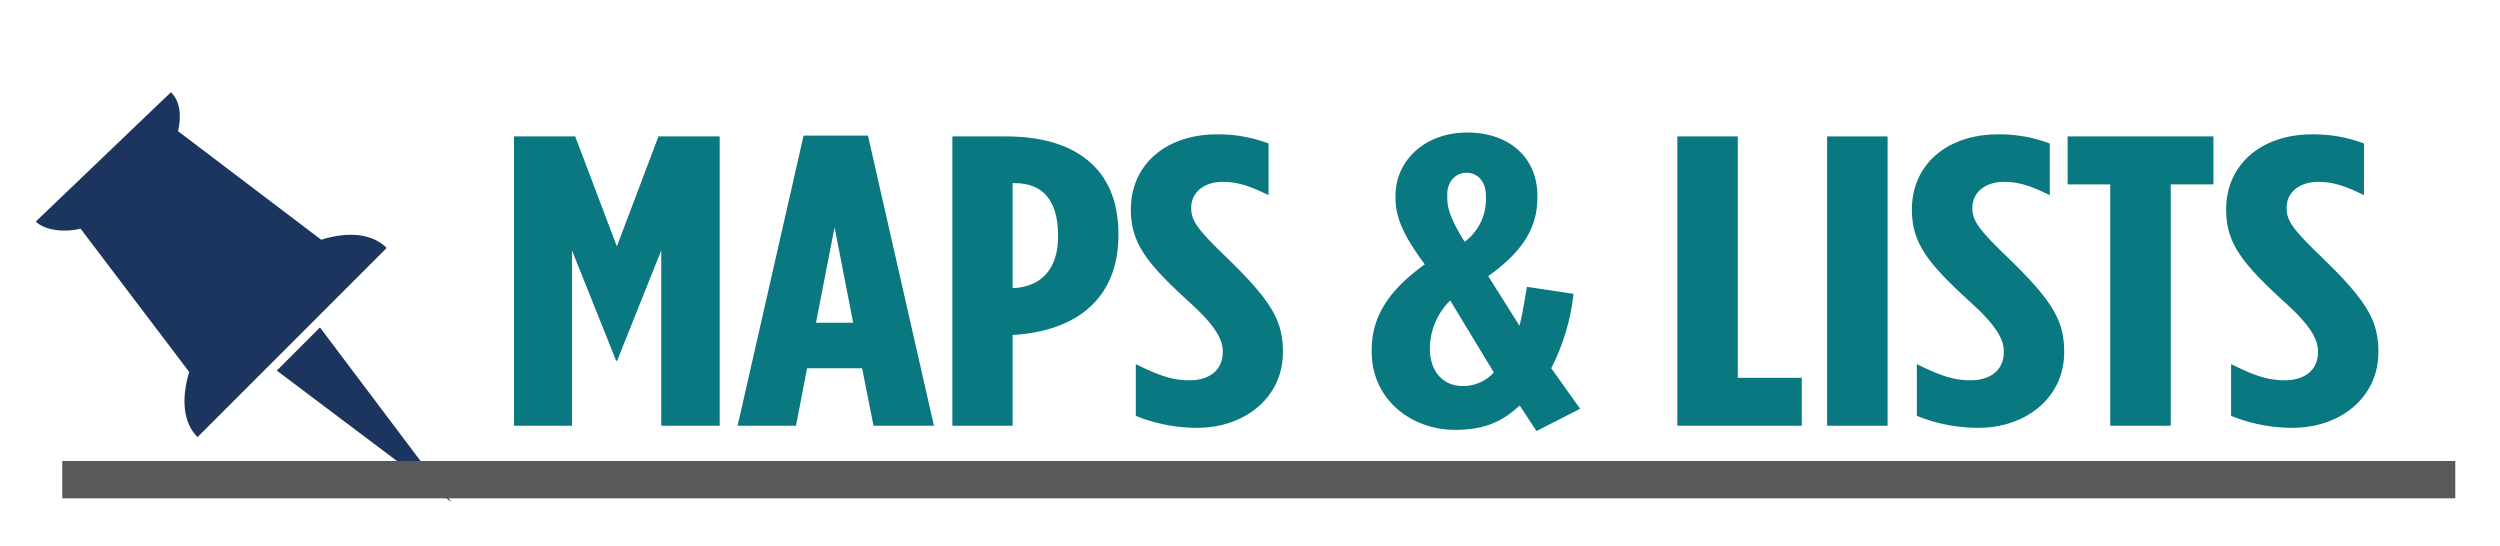 <svg id="b0bf4a2d-e0e8-44bf-8013-9c6fa8540a40" data-name="Layer 1" xmlns="http://www.w3.org/2000/svg" xmlns:xlink="http://www.w3.org/1999/xlink" viewBox="0 0 449.33 98.08"><defs><style>.\35 bd14c1b-e4df-475d-a83a-fb8125dfab92,.\37 7dd3a93-74dc-4192-bd5e-8c8eebbd5c50{fill:none;}.\33 964d04c-e413-47fc-b85d-38b33535390e{fill:#097881;}.e0d7fc5c-7b86-4155-a5b7-f9e3975ee3c8{clip-path:url(#147c088b-5357-44ad-9dc8-ff71fde6ed65);}.\34 5f22af8-b1f4-4c51-aeed-3ed37688c483{fill:#1C355E;}.\37 7dd3a93-74dc-4192-bd5e-8c8eebbd5c50{stroke:#58595b;stroke-width:6.71px;}</style><clipPath id="147c088b-5357-44ad-9dc8-ff71fde6ed65"><rect class="5bd14c1b-e4df-475d-a83a-fb8125dfab92" x="-459.98" y="0.33" width="1388.88" height="97.74"/></clipPath></defs><title>Artboard 1 copy</title><path class="3964d04c-e413-47fc-b85d-38b33535390e" d="M92.38,24.52h11l7.49,19.76,7.48-19.76h11v52H118.85V45l-7.93,19.83h-.18L102.8,45V76.52H92.38Z"/><path class="3964d04c-e413-47fc-b85d-38b33535390e" d="M144.43,24.37H156l11.86,52.15H157l-2.05-10.33h-9.89l-2,10.33H132.57ZM153.34,58,150,40.86,146.66,58Z"/><path class="3964d04c-e413-47fc-b85d-38b33535390e" d="M171.17,24.52h9.71c11.85,0,20.14,5.35,20.14,17.53v.15c0,11.74-7.84,17.31-18.89,18H182V76.52H171.17Zm11,27.26c4.54-.22,8-3,8-9.28v-.15c0-6.61-3-9.43-7.75-9.43H182V51.78Z"/><path class="3964d04c-e413-47fc-b85d-38b33535390e" d="M204.14,74.74V65.45c3.84,1.86,6.33,2.9,9.63,2.9,3.48,0,6-1.71,6-5.13,0-1.71-.62-4.08-6-8.91-7.67-7-10.52-10.62-10.52-16.64,0-8.25,6.51-13.52,15.42-13.52A25.41,25.41,0,0,1,228,25.79v9.28c-3.39-1.63-5.44-2.38-8.29-2.38-3,0-5.61,1.64-5.61,4.68,0,2.16.89,3.64,6.06,8.62,8.55,8.24,10.42,11.74,10.42,17.31,0,8.17-6.86,13.59-15.41,13.59A29.19,29.19,0,0,1,204.14,74.74Z"/><path class="3964d04c-e413-47fc-b85d-38b33535390e" d="M273.13,72.88c-2.94,2.75-6.15,4.38-11.59,4.38-8,0-15-5.57-15-14v-.44c0-6.32,3.56-11,9.54-15.31-3.48-4.67-5.26-8.17-5.26-11.81v-.52c0-6.24,5.17-11.36,12.92-11.36,7.58,0,12.57,4.6,12.57,11.29v.52c0,5.94-3.39,10.1-8.83,14l5.62,8.92c.44-1.64.8-3.86,1.34-7l8.37,1.26a38.58,38.58,0,0,1-4,13.37L284,73.47l-7.84,4Zm-4.64-5.94L260.65,54a12.3,12.3,0,0,0-3.65,8.1v.59c0,4,2.31,6.69,5.88,6.69A7.45,7.45,0,0,0,268.49,66.94Zm-1.42-31.13v-.59c0-2.53-1.43-4.16-3.48-4.16s-3.47,1.63-3.47,3.86v.74c0,2.08,1,4.39,3.12,7.8A9.49,9.49,0,0,0,267.07,35.81Z"/><path class="3964d04c-e413-47fc-b85d-38b33535390e" d="M301.47,24.52h10.87V67.9h11.5v8.62H301.47Z"/><path class="3964d04c-e413-47fc-b85d-38b33535390e" d="M328.39,24.52h10.87v52H328.39Z"/><path class="3964d04c-e413-47fc-b85d-38b33535390e" d="M344.52,74.74V65.45c3.83,1.86,6.33,2.9,9.63,2.9,3.47,0,6-1.71,6-5.13,0-1.71-.63-4.08-6-8.91-7.67-7-10.52-10.62-10.52-16.64,0-8.25,6.5-13.52,15.42-13.52a25.41,25.41,0,0,1,9.36,1.64v9.28c-3.39-1.63-5.44-2.38-8.29-2.38-3,0-5.62,1.64-5.62,4.68,0,2.16.89,3.64,6.06,8.62C369.12,54.23,371,57.73,371,63.3c0,8.17-6.86,13.59-15.42,13.59A29.14,29.14,0,0,1,344.52,74.74Z"/><path class="3964d04c-e413-47fc-b85d-38b33535390e" d="M379.28,33.14h-7.66V24.52h26.2v8.62h-7.67V76.52H379.28Z"/><path class="3964d04c-e413-47fc-b85d-38b33535390e" d="M401,74.74V65.45c3.83,1.86,6.32,2.9,9.62,2.9,3.48,0,6-1.71,6-5.13,0-1.71-.62-4.08-6-8.91-7.66-7-10.51-10.62-10.51-16.64,0-8.25,6.5-13.52,15.41-13.52a25.37,25.37,0,0,1,9.36,1.64v9.28c-3.38-1.63-5.43-2.38-8.29-2.38-3,0-5.61,1.64-5.61,4.68,0,2.16.89,3.64,6.06,8.62,8.56,8.24,10.43,11.74,10.43,17.31,0,8.17-6.87,13.59-15.42,13.59A29.14,29.14,0,0,1,401,74.74Z"/><g class="e0d7fc5c-7b86-4155-a5b7-f9e3975ee3c8"><path class="45f22af8-b1f4-4c51-aeed-3ed37688c483" d="M57.76,43.11,32,23.58c.68-2.9.32-5.45-1.28-7L6.43,39.82c1.6,1.59,5.15,2,8.05,1.28L34,66.85C32.55,71.68,32.92,76,35.5,78.56l34-34c-2.59-2.58-6.88-3-11.71-1.49"/></g><polygon class="45f22af8-b1f4-4c51-aeed-3ed37688c483" points="81.13 90.22 57.51 58.85 49.75 66.61 81.13 90.22"/><g class="e0d7fc5c-7b86-4155-a5b7-f9e3975ee3c8"><line class="77dd3a93-74dc-4192-bd5e-8c8eebbd5c50" x1="11.19" y1="86.21" x2="441.29" y2="86.21"/></g></svg>